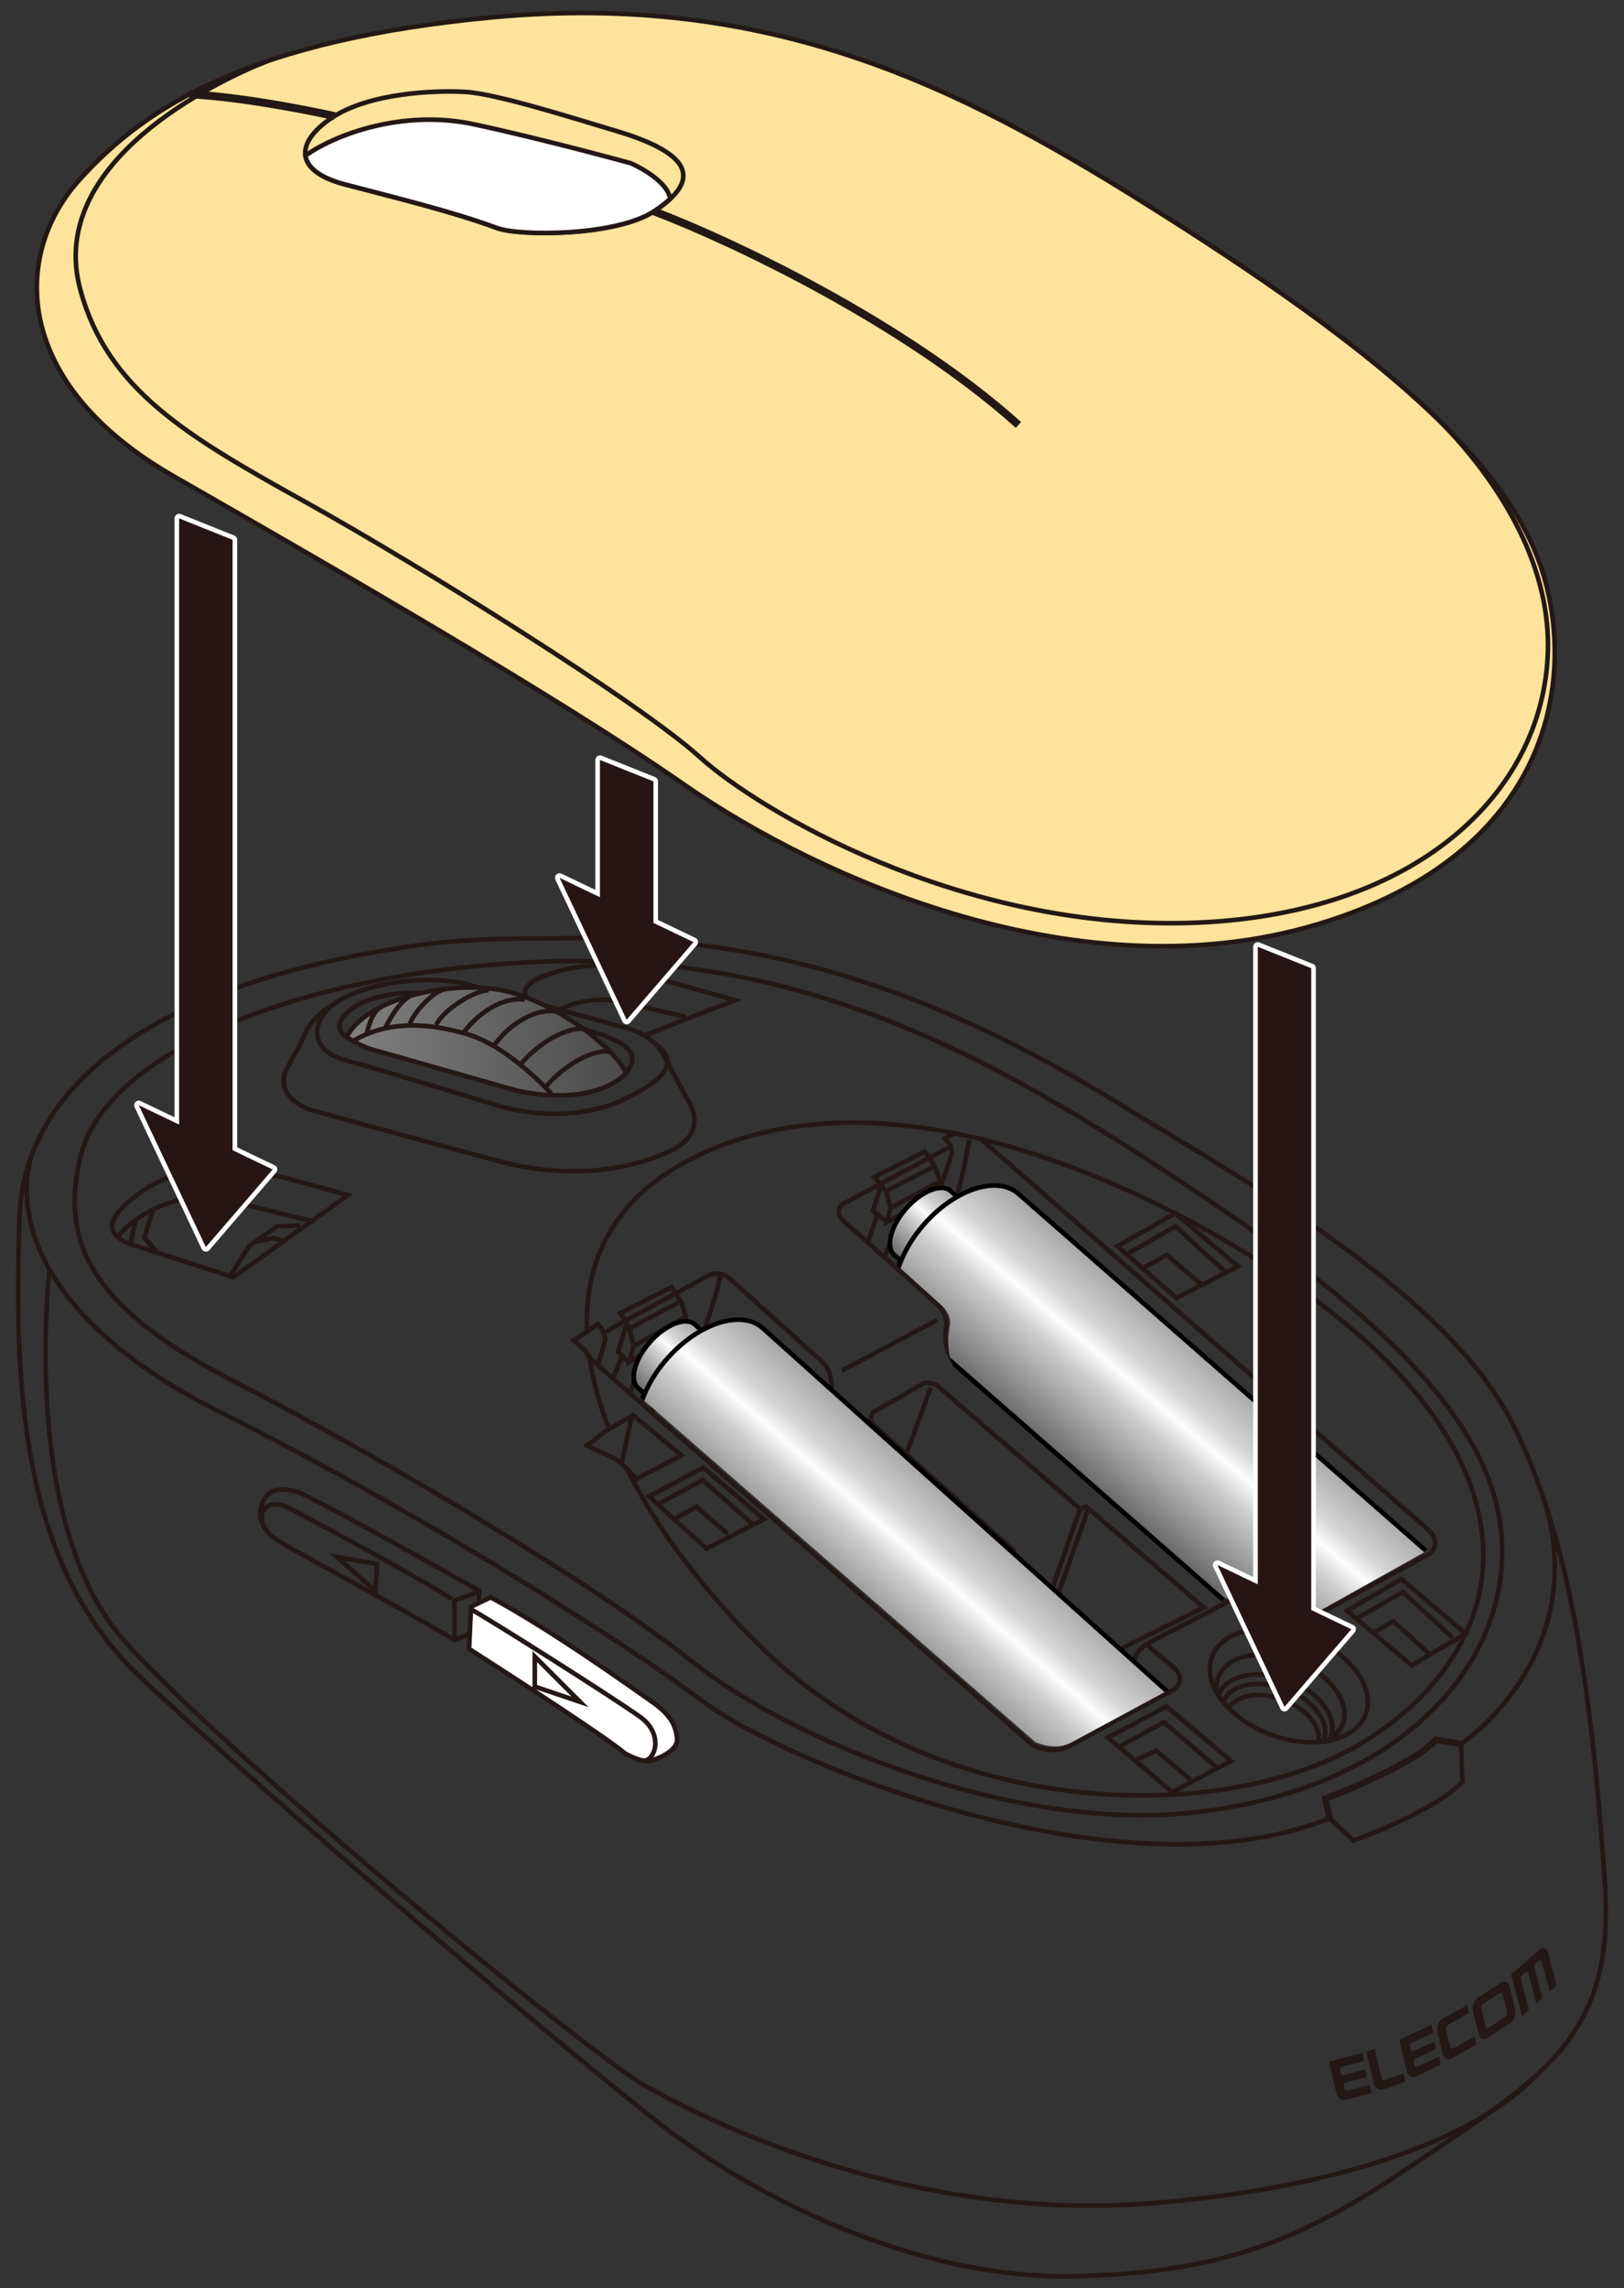 <?xml version="1.0" encoding="utf-8"?>
<!-- Generator: Adobe Illustrator 26.5.2, SVG Export Plug-In . SVG Version: 6.00 Build 0)  -->
<svg version="1.1" id="レイヤー_1" xmlns="http://www.w3.org/2000/svg" xmlns:xlink="http://www.w3.org/1999/xlink" x="0px"
	 y="0px" viewBox="0 0 250 352" enable-background="new 0 0 250 352" xml:space="preserve">
<rect x="0" y="0" width="250" height="352" fill="#333333" stroke="none"/>
<g>
	<g>
		<g>
			<g>
				<path fill="#231815" d="M231.879,304.958c-0.262-0.137-0.559-0.111-0.836,0.07l-3.58,2.341
					c-0.279,0.182-0.505,0.498-0.637,0.892c-0.132,0.392-0.154,0.813-0.063,1.186l0.825,3.379c0.091,0.373,0.285,0.653,0.545,0.787
					c0.261,0.137,0.558,0.109,0.837-0.073l3.58-2.341c0.277-0.181,0.504-0.496,0.636-0.89c0.132-0.39,0.154-0.812,0.063-1.185
					l-0.825-3.379C232.333,305.374,232.139,305.094,231.879,304.958 M231.969,309.536c0.033,0.134,0.025,0.284-0.023,0.427
					c-0.048,0.141-0.129,0.255-0.229,0.32l-2.532,1.656c-0.098,0.064-0.206,0.074-0.3,0.026c-0.094-0.051-0.164-0.15-0.196-0.284
					l-0.645-2.645c-0.033-0.135-0.024-0.287,0.023-0.427c0.048-0.142,0.13-0.257,0.228-0.321l2.532-1.656
					c0.099-0.065,0.206-0.074,0.301-0.025c0.094,0.048,0.163,0.149,0.196,0.283L231.969,309.536z"/>
				<path fill="#231815" d="M221.283,312.582c-0.088-0.367-0.057-0.775,0.086-1.15c0.142-0.375,0.378-0.669,0.669-0.832l3.817-2.139
					l0.296,1.242l-3.272,1.834c-0.105,0.059-0.19,0.165-0.241,0.3c-0.052,0.133-0.063,0.279-0.031,0.413l0.62,2.603
					c0.031,0.132,0.101,0.233,0.197,0.286c0.096,0.052,0.206,0.048,0.311-0.01l3.272-1.834l0.296,1.24l-3.817,2.139
					c-0.29,0.163-0.594,0.172-0.861,0.026c-0.266-0.143-0.461-0.426-0.549-0.793L221.283,312.582z"/>
				<path fill="#231815" d="M216.354,320.24l-3.433,1.224c-0.297,0.106-0.61,0.061-0.882-0.13c-0.273-0.188-0.471-0.498-0.559-0.871
					l-1.129-4.784l1.272-0.453l1.042,4.416c0.032,0.135,0.103,0.245,0.202,0.314c0.097,0.068,0.21,0.085,0.317,0.046l2.873-1.024
					L216.354,320.24z"/>
				<path fill="#231815" d="M204.572,317.178l5.125-1.364l0.298,1.264l-3.424,0.911c-0.108,0.029-0.198,0.109-0.252,0.225
					c-0.055,0.114-0.066,0.252-0.034,0.388l0.055,0.232c0.032,0.135,0.103,0.251,0.202,0.325c0.1,0.075,0.214,0.1,0.323,0.072
					l3.261-0.868l0.279,1.183l-3.261,0.868c-0.108,0.029-0.198,0.107-0.253,0.224c-0.055,0.115-0.066,0.253-0.034,0.388l0.055,0.232
					c0.032,0.135,0.102,0.249,0.202,0.325c0.1,0.074,0.214,0.1,0.322,0.071l3.424-0.911l0.298,1.264l-3.993,1.062
					c-0.301,0.08-0.62,0.012-0.897-0.197c-0.276-0.206-0.477-0.526-0.565-0.901L204.572,317.178z"/>
				<path fill="#231815" d="M215.415,313.809l4.932-2.307l0.297,1.258l-3.295,1.541c-0.105,0.049-0.191,0.148-0.242,0.278
					c-0.052,0.128-0.063,0.273-0.031,0.408l0.054,0.23c0.032,0.134,0.102,0.241,0.198,0.301c0.096,0.061,0.206,0.067,0.312,0.018
					l3.137-1.467l0.278,1.177l-3.137,1.467c-0.105,0.049-0.191,0.146-0.242,0.276c-0.052,0.129-0.063,0.274-0.031,0.409l0.054,0.23
					c0.032,0.134,0.101,0.24,0.198,0.301c0.096,0.06,0.206,0.067,0.311,0.017l3.295-1.541l0.297,1.257l-3.842,1.797
					c-0.292,0.137-0.598,0.121-0.866-0.048c-0.269-0.165-0.464-0.462-0.552-0.835L215.415,313.809z"/>
				<path fill="#231815" d="M238.356,300.546c-0.1-0.387-0.293-0.665-0.543-0.782c-0.25-0.118-0.528-0.062-0.782,0.158l-4.404,3.824
					l1.65,6.403l1.087-0.944l-1.178-4.574c-0.036-0.14-0.035-0.302,0.005-0.455c0.038-0.155,0.111-0.285,0.203-0.365l0.43-0.374
					c0.091-0.079,0.191-0.099,0.281-0.056c0.09,0.041,0.159,0.141,0.195,0.281l1.178,4.574l0.95-0.825l-1.178-4.574
					c-0.036-0.14-0.033-0.303,0.007-0.457c0.038-0.155,0.111-0.285,0.201-0.363l0.432-0.375c0.091-0.079,0.191-0.099,0.281-0.055
					c0.09,0.041,0.159,0.141,0.196,0.281l1.178,4.574l1.087-0.944L238.356,300.546z"/>
			</g>
			<path fill="none" stroke="#231815" stroke-width="0.709" stroke-miterlimit="10" d="M173.684,170.66
				c-29.589-18.347-55.247-26.691-85.741-26.332c-7.557,0.089-15.388-0.034-23.279,1.056c-40.388,5.581-61.027,21.258-61.673,41.994
				c-0.766,24.587-0.218,52.763,18.429,70.462s68.528,60.11,81.487,69.908s37.585,22.995,62.579,22.44
				c28.445-0.632,39.823-8.85,58.47-21.492c15.751-10.678,24.652-17.699,23.072-39.507c-1.58-21.808-4.109-51.517-14.855-71.429
				S188.673,179.955,173.684,170.66z"/>
			<path fill="none" stroke="#231815" stroke-width="0.709" stroke-miterlimit="10" d="M4.895,177.614
				c-2.693,8.687,0.249,25.262,29.092,39.683s61.561,34.87,74.046,44.341c12.484,9.471,64.79,30.996,96.647,18.081l3.659,3.444
				c0,0,12.269-4.305,16.789-9.04l-0.215-5.812c0,0,19.576-12.986,13.124-36.52"/>
			<path fill="none" stroke="#231815" stroke-miterlimit="10" d="M204.68,279.72l-0.646-3.013c0,0,13.346-4.951,17.005-9.04
				l3.875,0.646"/>
			<path fill="none" stroke="#231815" stroke-width="0.709" stroke-miterlimit="10" d="M172.823,175.97
				c-25.184-15.929-52.456-29.384-88.885-28.033c-38.149,1.415-67.538,14.194-71.476,29.755
				c-3.449,13.628,1.937,23.678,23.247,34.655c22.764,11.727,55.75,31.211,70.817,43.265s49.292,26.261,77.06,23.247
				c27.767-3.013,44.137-17.998,47.14-34.44C234.661,222.868,216.783,203.773,172.823,175.97z"/>
			<path fill="none" stroke="#231815" stroke-width="0.709" stroke-miterlimit="10" d="M146.347,176.365l-16.718,8.933
				c0,0-1.238,1.22,0.197,2.511l14.44,12.843c0,0,1.579,1.292,1.435,3.587c0,0-0.995,3.743,2.162,6.469l40.708,35.638"/>
			<path fill="none" stroke="#231815" stroke-width="0.709" stroke-miterlimit="10" d="M93.145,204.921l15.964-8.718
				c2.009-0.861,3.3,0.574,3.3,0.574l14.207,12.771c1.42,1.276,1.435,3.587,1.435,3.587c-0.861,5.023,3.157,8.18,3.157,8.18
				l38.745,34.009c1.722,1.578,4.305,1.578,4.736-0.143c0.43-1.722,2.439-2.583,2.439-2.583l14.924-7.749
				c0,0,2.153-0.43,3.588,1.005l1.722,1.578c0,0,2.852,2.547,6.296,0.538l16.52-9.005c0,0,1.883-1.65-0.287-3.587l-68.894-60.144"/>
			<path fill="none" stroke="#231815" stroke-width="0.709" stroke-miterlimit="10" d="M176.698,253.191l3.731,3.139
				c2.565,2.081,0.287,3.587,0.287,3.587l-16.215,8.753c-2.583,1.292-5.453-0.143-5.453-0.143L90.76,208.942"/>
			
				<line fill="none" stroke="#231815" stroke-width="0.709" stroke-miterlimit="10" x1="144.267" y1="203.091" x2="129.63" y2="210.84"/>
			<path fill="none" stroke="#231815" stroke-width="0.709" stroke-miterlimit="10" d="M90.692,208.474
				c0.52,3.741,1.584,7.605,3.114,11.513"/>
			<path fill="none" stroke="#231815" stroke-width="0.709" stroke-miterlimit="10" d="M96.39,225.775
				c4.968,9.927,12.649,19.876,21.76,28.546c28.127,26.766,72.652,26.348,92.988,12.915c23.462-15.498,27.63-44.846-17.65-73.4
				c-20.395-12.861-57.741-29.807-86.315-15.928c-12.573,6.107-17.39,15.998-16.795,27.297"/>
			<polygon fill="none" stroke="#231815" stroke-width="0.709" stroke-miterlimit="10" points="190.578,194.809 180.906,186.661 
				172.016,191.737 181.11,199.701 			"/>
			<polygon fill="none" stroke="#231815" stroke-width="0.709" stroke-miterlimit="10" points="117.618,233.737 108.274,225.815 
				99.903,230.197 108.75,238.249 			"/>
			<polygon fill="none" stroke="#231815" stroke-width="0.709" stroke-miterlimit="10" points="189.483,270.923 179.581,262.528 
				170.553,267.317 180.455,275.712 			"/>
			<polygon fill="none" stroke="#231815" stroke-width="0.709" stroke-miterlimit="10" points="225.628,251.335 215.726,242.94 
				207.384,247.809 217.285,256.204 			"/>
			<path fill="none" stroke="#231815" stroke-width="0.709" stroke-miterlimit="10" d="M110.955,195.988
				c-0.984,4.736-3.245,10.763-4.428,13.023c-1.184,2.26-3.619,6.567-6.491,8.127"/>
			
				<line fill="none" stroke="#231815" stroke-width="0.709" stroke-miterlimit="10" x1="102.006" y1="206.822" x2="98.584" y2="215.874"/>
			<path fill="none" stroke="#231815" stroke-width="0.709" stroke-miterlimit="10" d="M149.217,175.36
				c0,0-1.202,6.583-1.955,8.736s-4.057,9.512-7.641,12.424"/>
			
				<line fill="none" stroke="#231815" stroke-width="0.709" stroke-miterlimit="10" x1="141.181" y1="185.871" x2="138.063" y2="195.231"/>
			
				<line fill="none" stroke="#231815" stroke-width="0.709" stroke-miterlimit="10" x1="135.091" y1="186.831" x2="133.535" y2="191.274"/>
			
				<line fill="none" stroke="#231815" stroke-width="0.709" stroke-miterlimit="10" x1="95.764" y1="208.58" x2="94.387" y2="212.106"/>
			
				<ellipse transform="matrix(0.35 -0.937 0.937 0.35 -113.921 354.383)" fill="none" stroke="#231815" stroke-width="0.709" stroke-miterlimit="10" cx="198.309" cy="259.251" rx="8.052" ry="12.62"/>
			<path fill="none" stroke="#231815" stroke-width="0.709" stroke-miterlimit="10" d="M187.411,260.704
				c-0.212-0.912-0.18-1.816,0.135-2.659c1.26-3.375,6.569-4.51,11.858-2.536c5.289,1.974,8.556,6.31,7.296,9.685
				c-0.472,1.265-1.514,2.216-2.911,2.806"/>
			<path fill="none" stroke="#231815" stroke-width="0.709" stroke-miterlimit="10" d="M187.618,260.762
				c1.134-3.037,5.912-4.059,10.672-2.282c4.76,1.777,7.7,5.679,6.567,8.717"/>
			<path fill="none" stroke="#231815" stroke-width="0.709" stroke-miterlimit="10" d="M188.28,261.9
				c1.02-2.733,5.321-3.653,9.605-2.054s6.93,5.111,5.91,7.845"/>
			<path fill="none" stroke="#231815" stroke-width="0.709" stroke-miterlimit="10" d="M189.195,262.664
				c1.315-1.94,4.816-2.493,8.305-1.191c3.556,1.327,5.859,4.12,5.474,6.476"/>
			<polygon fill="none" stroke="#231815" stroke-width="0.709" stroke-miterlimit="10" points="142.365,177.154 134.562,181.082 
				136.392,183.235 137.092,185.818 136.5,188.024 144.033,183.988 144.679,181.513 143.872,179.414 			"/>
			<polyline fill="none" stroke="#231815" stroke-width="0.709" stroke-miterlimit="10" points="136.5,188.024 134.404,186.249 
				135.606,182.31 			"/>
			
				<line fill="none" stroke="#231815" stroke-width="0.709" stroke-miterlimit="10" x1="138.534" y1="186.934" x2="136.178" y2="193.458"/>
			
				<line fill="none" stroke="#231815" stroke-width="0.709" stroke-miterlimit="10" x1="137.092" y1="185.818" x2="144.356" y2="181.943"/>
			
				<line fill="none" stroke="#231815" stroke-width="0.709" stroke-miterlimit="10" x1="136.392" y1="183.235" x2="143.872" y2="179.414"/>
			<path fill="none" stroke="#231815" stroke-width="0.709" stroke-miterlimit="10" d="M53.575,183.862l-17.65,12.628
				l-15.426-4.951c-3.946-1.292-4.879-3.588,0.574-7.677c5.453-4.09,12.269-4.951,16.718-4.09
				C42.238,180.634,53.575,183.862,53.575,183.862z"/>
			<path fill="none" stroke="#231815" stroke-width="0.709" stroke-miterlimit="10" d="M18.129,190.347
				c1.508-2.466,8.683-7.417,15.93-5.91l13.933,3.42"/>
			<polyline fill="none" stroke="#231815" stroke-width="0.709" stroke-miterlimit="10" points="23.579,186.077 22.22,190.392 
				24.238,192.74 			"/>
			<polyline fill="none" stroke="#231815" stroke-width="0.709" stroke-miterlimit="10" points="46.184,188.526 42.669,188.67 
				38.435,191.611 35.385,196.317 			"/>
			<polyline fill="none" stroke="#231815" stroke-width="0.709" stroke-miterlimit="10" points="39.14,191.122 42.095,190.463 
				43.671,190.948 			"/>
			
				<line fill="none" stroke="#231815" stroke-width="0.709" stroke-miterlimit="10" x1="20.876" y1="187.692" x2="20.087" y2="191.396"/>
			<path fill="none" stroke="#231815" stroke-width="0.709" stroke-miterlimit="10" d="M96.481,158.176l-25.112-6.888
				c-5.166-1.148-13.489-0.43-18.799,2.439s-5.883,6.027-5.883,6.027l-2.727,5.022c0,0-2.009,4.305,4.592,6.171
				c8.043,2.273,28.987,7.893,28.987,7.893c10.332,2.583,19.372,1.148,25.543-1.722c6.171-2.87,3.014-7.462,3.014-7.462
				l-3.875-7.175C102.221,162.481,101.118,159.448,96.481,158.176z"/>
			<path fill="none" stroke="#231815" stroke-width="0.709" stroke-miterlimit="10" d="M52.57,153.727
				c-4.161,2.009-5.883,7.605,0.431,9.327s24.108,7.175,24.108,7.175c8.466,2.296,15.354,0.717,19.372-1.292
				s9.012-4.994,4.434-8.309"/>
			<path fill="none" stroke="#231815" stroke-width="0.709" stroke-miterlimit="10" d="M99.196,159.305l13.931-5.434l-15.929-4.449
				c-4.294-1.519-9.04-0.861-13.058,0.574c-4.018,1.435-3.716,3.05-2.504,4.108"/>
			<path fill="none" stroke="#231815" stroke-width="0.709" stroke-miterlimit="10" d="M86.14,155.339c0,0,3.74-2.186,8.906-1.325
				l10.515,2.413"/>
			<linearGradient id="SVGID_1_" gradientUnits="userSpaceOnUse" x1="53.359" y1="160.228" x2="96.409" y2="160.228">
				<stop  offset="0" style="stop-color:#808080"/>
				<stop  offset="1" style="stop-color:#4A4A4A"/>
			</linearGradient>
			<path fill="url(#SVGID_1_)" stroke="#231815" stroke-width="0.709" stroke-miterlimit="10" d="M79.548,167.79l-21.955-6.242
				c-2.224-0.574-4.233-2.009-4.233-2.009c3.444-6.529,17.794-9.04,25.471-6.816c7.677,2.224,15.57,8.395,17.579,12.341
				C96.409,165.064,92.104,170.445,79.548,167.79z"/>
			<path fill="none" stroke="#231815" stroke-width="0.709" stroke-miterlimit="10" d="M96.272,165.216
				c1.285-1.802,3.193-4.299-6.371-6.853"/>
			<path fill="none" stroke="#231815" stroke-width="0.709" stroke-miterlimit="10" d="M64.85,152.771
				c-2.522-0.191-7.329,0.239-10.199,2.105c-2.87,1.866-2.951,3.673-1.292,4.664"/>
			<path fill="none" stroke="#231815" stroke-width="0.709" stroke-miterlimit="10" d="M54.348,160.162
				c5.397-3.206,11.64-2.847,17.81-0.982c6.171,1.865,12.7,9.04,12.7,9.04"/>
			<path fill="none" stroke="#231815" stroke-width="0.709" stroke-miterlimit="10" d="M83.942,167.271
				c3.355-3.929,7.852-5.913,9.98-5.459"/>
			<path fill="none" stroke="#231815" stroke-width="0.709" stroke-miterlimit="10" d="M80.101,163.77
				c3.355-3.929,7.852-5.913,9.98-5.459"/>
			<path fill="none" stroke="#231815" stroke-width="0.709" stroke-miterlimit="10" d="M76.005,160.928
				c1.893-2.824,5.997-5.892,9.601-5.319"/>
			<path fill="none" stroke="#231815" stroke-width="0.709" stroke-miterlimit="10" d="M71.193,159.121
				c1.893-2.824,5.997-5.892,9.601-5.319"/>
			<path fill="none" stroke="#231815" stroke-width="0.709" stroke-miterlimit="10" d="M67.135,157.674
				c1.22-2.44,6.006-5.339,8.111-5.322"/>
			<path fill="none" stroke="#231815" stroke-width="0.709" stroke-miterlimit="10" d="M63.117,157.53
				c0.431-1.578,3.623-5.243,5.651-5.401"/>
			<path fill="none" stroke="#231815" stroke-width="0.709" stroke-miterlimit="10" d="M59.268,158.216
				c0,0,2.042-4.301,4.093-5.076"/>
			<path fill="none" stroke="#231815" stroke-width="0.709" stroke-miterlimit="10" d="M56.445,159.11c0,0,0.649-3.53,2.348-4.276"
				/>
			<polygon fill="none" stroke="#231815" stroke-width="0.709" stroke-miterlimit="10" points="98.035,227.52 104.876,223.899 
				97.486,217.728 93.403,220.05 90.382,222.392 95.046,224.616 			"/>
			<path fill="none" stroke="#231815" stroke-width="0.709" stroke-miterlimit="10" d="M7.599,195.278
				c-0.662,7.383-3.223,40.68,11.679,57.321c16.116,17.996,71.543,63.533,80.073,68.306c20.755,11.613,49.163,20.259,77.344,18.097
				c28.106-2.157,49.909-9.367,59.878-19.779"/>
			<path fill="none" stroke="#231815" stroke-width="0.709" stroke-miterlimit="10" d="M73.585,250.93l0.196-6.187
				c0,0-21.605-12.275-27.693-15.123c0,0-3.143-1.08-4.616,0.098s-2.75,4.91,1.571,7.463c4.321,2.553,21.966,12.03,26.908,15.123
				L73.585,250.93z"/>
			<path fill="none" stroke="#231815" stroke-width="0.709" stroke-miterlimit="10" d="M73.782,244.743
				c-0.007,0.206-3.83,1.473-3.83,1.473v6.089"/>
			<path fill="none" stroke="#231815" stroke-width="0.709" stroke-miterlimit="10" d="M69.559,246.02
				c-3.83-2.651-23.667-13.356-25.533-14.239c-1.866-0.884-4.642-0.221-3.401,3.081"/>
			<polygon fill="none" stroke="#231815" stroke-width="0.709" stroke-miterlimit="10" points="58.069,240.619 57.775,244.743 
				51.882,239.539 			"/>
			<path fill="none" stroke="#231815" stroke-width="0.709" stroke-miterlimit="10" d="M134.509,219.235l21.453,19.229
				l-1.005,0.431l17.148,14.996l13.202-6.601l-18.135-15.516l-0.789,0.43l-22.135-19.05c0,0-1.171-0.642-2.032-0.355l-7.708,4.426
				C134.509,217.226,133.452,218.288,134.509,219.235z"/>
			
				<line fill="none" stroke="#231815" stroke-width="0.709" stroke-miterlimit="10" x1="166.263" y1="232.101" x2="161.86" y2="244.737"/>
			
				<line fill="none" stroke="#231815" stroke-width="0.709" stroke-miterlimit="10" x1="143.282" y1="213.478" x2="139.509" y2="223.717"/>
			
				<line fill="none" stroke="#231815" stroke-width="0.709" stroke-miterlimit="10" x1="167.54" y1="232.087" x2="162.75" y2="245.709"/>
			<polyline fill="none" stroke="#231815" stroke-width="0.709" stroke-miterlimit="10" points="172.243,268.763 179.185,264.955 
				187.418,272.018 			"/>
			<polyline fill="none" stroke="#231815" stroke-width="0.709" stroke-miterlimit="10" points="174.724,270.853 177.989,269.317 
				183.299,273.837 			"/>
			<polyline fill="none" stroke="#231815" stroke-width="0.709" stroke-miterlimit="10" points="208.985,248.94 215.945,244.922 
				223.622,251.953 			"/>
			<polyline fill="none" stroke="#231815" stroke-width="0.709" stroke-miterlimit="10" points="211.341,251.165 214.51,249.442 
				220.143,254.536 			"/>
			<polyline fill="none" stroke="#231815" stroke-width="0.709" stroke-miterlimit="10" points="101.273,231.444 108.141,227.684 
				115.728,234.356 			"/>
			<polyline fill="none" stroke="#231815" stroke-width="0.709" stroke-miterlimit="10" points="103.943,233.603 107.226,231.827 
				112.069,236.025 			"/>
			<polyline fill="none" stroke="#231815" stroke-width="0.709" stroke-miterlimit="10" points="173.429,192.974 180.949,188.67 
				188.724,195.767 			"/>
			<polyline fill="none" stroke="#231815" stroke-width="0.709" stroke-miterlimit="10" points="175.866,195.109 179.604,193.082 
				184.823,197.495 			"/>
			<polyline fill="none" stroke="#231815" stroke-width="0.709" stroke-miterlimit="10" points="147.035,174.362 145.451,175.145 
				146.347,176.185 146.563,177.369 142.832,188.67 145.702,187.055 			"/>
			<polyline fill="none" stroke="#231815" stroke-width="0.709" stroke-miterlimit="10" points="90.76,208.942 90.06,207.719 
				88.302,206.213 92.033,203.737 92.643,204.419 93.217,205.997 92.14,209.8 			"/>
			<polygon fill="none" stroke="#231815" stroke-width="0.709" stroke-miterlimit="10" points="95.477,202.015 96.912,204.347 
				97.522,207.109 96.912,209.477 105.055,204.813 105.558,202.589 104.948,200.473 103.405,197.997 			"/>
			<polyline fill="none" stroke="#231815" stroke-width="0.709" stroke-miterlimit="10" points="96.495,203.67 95.154,207.935 
				96.732,209.513 			"/>
			
				<line fill="none" stroke="#231815" stroke-width="0.709" stroke-miterlimit="10" x1="99.198" y1="208.168" x2="97.091" y2="214.033"/>
			
				<line fill="none" stroke="#231815" stroke-width="0.709" stroke-miterlimit="10" x1="97.522" y1="207.109" x2="105.558" y2="202.589"/>
			
				<line fill="none" stroke="#231815" stroke-width="0.709" stroke-miterlimit="10" x1="96.912" y1="204.347" x2="104.785" y2="200.211"/>
			
				<line fill="none" stroke="#231815" stroke-width="0.709" stroke-miterlimit="10" x1="97.266" y1="217.854" x2="95.676" y2="225.228"/>
			<path fill="#FFFFFF" stroke="#231815" stroke-width="0.709" stroke-miterlimit="10" d="M75.539,245.744l-3.034,1.454
				l-0.295,6.481c0,0,20.033,12.766,24.06,16.105c0,0,2.553,1.473,3.928,1.08s4.223-1.571,4.026-3.437
				c-0.196-1.866-0.884-3.535-3.83-5.598C97.449,259.768,84.868,250.753,75.539,245.744z"/>
			<path fill="none" stroke="#231815" stroke-width="0.709" stroke-miterlimit="10" d="M72.487,247.586
				c2.767,1.478,22.185,13.75,26.113,16.598s1.98,7.333,0.097,6.61"/>
			<polygon fill="none" stroke="#231815" stroke-width="0.709" stroke-miterlimit="10" points="82.325,254.858 82.325,259.474 
				89.298,261.831 			"/>
		</g>
		<g>
			<defs>
				<path id="SVGID_00000020359004387202791620000013963993886814666142_" d="M186.431,247.118l-38.378-35.191
					c-3.157-2.727-1.768-8.302-1.768-8.302c0-1.768-1.384-2.844-1.384-2.844l-15.068-13.607c-1.435-1.292-1.019-2.103-1.019-2.103
					l16.718-8.933l4.649-1.129l68.894,60.144c2.17,1.937,0.287,3.587,0.287,3.587l-15.627,8.756
					c-3.444,2.009-6.355-0.717-6.355-0.717l-1.845-1.691c-1.435-1.435-4.299-0.463-4.299-0.463L186.431,247.118z"/>
			</defs>
			<clipPath id="SVGID_00000076605639885265665080000018296214693294452407_">
				<use xlink:href="#SVGID_00000020359004387202791620000013963993886814666142_"  overflow="visible"/>
			</clipPath>
			<g clip-path="url(#SVGID_00000076605639885265665080000018296214693294452407_)">
				<g>
					
						<linearGradient id="SVGID_00000070817247562697422850000010484586957663715508_" gradientUnits="userSpaceOnUse" x1="-108.8" y1="69.81" x2="-108.8" y2="83.29" gradientTransform="matrix(0.75 0.661 -0.661 0.75 275.735 203.619)">
						<stop  offset="0" style="stop-color:#A1A1A1"/>
						<stop  offset="0.3" style="stop-color:#D6D6D6"/>
						<stop  offset="0.417" style="stop-color:#FCFCFC"/>
						<stop  offset="0.552" style="stop-color:#CFCFCF"/>
						<stop  offset="1" style="stop-color:#6B6B6B"/>
					</linearGradient>
					<path fill="url(#SVGID_00000070817247562697422850000010484586957663715508_)" stroke="#000000" stroke-width="0.709" d="
						M151.459,187.701l-5.132-4.479c-1.392-1.221-4.462,0.001-6.848,2.723c-2.387,2.723-3.192,5.917-1.796,7.136l5.129,4.485"/>
					<path fill="#DBDCDC" stroke="#000000" stroke-width="0.709" d="M148.682,193.995c-2.387,2.725-5.453,3.946-6.849,2.727
						c-1.393-1.224-0.586-4.422,1.799-7.142c2.387-2.723,5.453-3.941,6.849-2.727C151.874,188.074,151.069,191.272,148.682,193.995z
						"/>
				</g>
				<g>
					
						<linearGradient id="SVGID_00000130633134367105113550000001023828869268018306_" gradientUnits="userSpaceOnUse" x1="193.708" y1="68.305" x2="183.15" y2="93.329" gradientTransform="matrix(0.954 0.301 -0.301 0.954 24.096 86.312)">
						<stop  offset="0" style="stop-color:#A1A1A1"/>
						<stop  offset="0.3" style="stop-color:#D6D6D6"/>
						<stop  offset="0.417" style="stop-color:#FCFCFC"/>
						<stop  offset="0.552" style="stop-color:#CFCFCF"/>
						<stop  offset="1" style="stop-color:#6B6B6B"/>
					</linearGradient>
					<path fill="url(#SVGID_00000130633134367105113550000001023828869268018306_)" stroke="#000000" stroke-width="0.709" d="
						M224.358,242.817l-67.583-59.162c-3.253-2.849-9.76-0.738-14.536,4.706c-4.774,5.451-6.006,12.168-2.753,15.014l67.58,59.164"
						/>
					<path fill="#9E9E9F" stroke="#000000" stroke-width="0.709" d="M220.763,257.094c-4.776,5.451-10.907,7.885-13.696,5.445
						c-2.786-2.435-1.179-8.826,3.6-14.276c4.773-5.444,10.898-7.881,13.691-5.446C227.144,245.259,225.536,251.647,220.763,257.094
						z"/>
					<path fill="none" stroke="#000000" stroke-width="0.709" d="M219.247,255.772c-3.344,3.814-7.636,5.517-9.588,3.813
						c-1.952-1.704-0.823-6.178,2.524-9.993c3.34-3.813,7.629-5.518,9.581-3.811C223.716,247.484,222.591,251.961,219.247,255.772z"
						/>
				</g>
			</g>
		</g>
		<g>
			<defs>
				<path id="SVGID_00000058591006349272837230000015237925254432900532_" d="M91.073,208.406l68.287,59.586
					c0,0,2.87,1.435,5.453,0.143l16.215-8.754c0,0,2.278-1.507-0.287-3.587l-3.731-3.139l-66.344-57.539L91.073,208.406z"/>
			</defs>
			<clipPath id="SVGID_00000092447395589525409620000015891554160340984988_">
				<use xlink:href="#SVGID_00000058591006349272837230000015237925254432900532_"  overflow="visible"/>
			</clipPath>
			<g clip-path="url(#SVGID_00000092447395589525409620000015891554160340984988_)">
				<g>
					
						<linearGradient id="SVGID_00000117635741753605578330000011267477870261474749_" gradientUnits="userSpaceOnUse" x1="-124.02" y1="118.388" x2="-124.02" y2="131.868" gradientTransform="matrix(0.742 0.671 -0.671 0.742 280.001 199.965)">
						<stop  offset="0" style="stop-color:#A1A1A1"/>
						<stop  offset="0.3" style="stop-color:#D6D6D6"/>
						<stop  offset="0.417" style="stop-color:#FCFCFC"/>
						<stop  offset="0.552" style="stop-color:#CFCFCF"/>
						<stop  offset="1" style="stop-color:#6B6B6B"/>
					</linearGradient>
					<path fill="url(#SVGID_00000117635741753605578330000011267477870261474749_)" stroke="#000000" stroke-width="0.709" d="
						M112.064,208.322l-5.076-4.543c-1.377-1.238-4.461-0.055-6.881,2.638c-2.42,2.693-3.265,5.877-1.885,7.113l5.073,4.548"/>
					<path fill="#DBDCDC" stroke="#000000" stroke-width="0.709" d="M109.21,214.58c-2.421,2.695-5.502,3.878-6.882,2.641
						c-1.377-1.242-0.531-4.429,1.888-7.118c2.421-2.693,5.501-3.872,6.882-2.641C112.475,208.7,111.63,211.887,109.21,214.58z"/>
				</g>
				<g>
					
						<linearGradient id="SVGID_00000172402396003722632310000016652548823776259468_" gradientUnits="userSpaceOnUse" x1="160.124" y1="106.562" x2="149.565" y2="131.585" gradientTransform="matrix(0.95 0.313 -0.313 0.95 29.847 79.522)">
						<stop  offset="0" style="stop-color:#A1A1A1"/>
						<stop  offset="0.3" style="stop-color:#D6D6D6"/>
						<stop  offset="0.417" style="stop-color:#FCFCFC"/>
						<stop  offset="0.552" style="stop-color:#CFCFCF"/>
						<stop  offset="1" style="stop-color:#6B6B6B"/>
					</linearGradient>
					<path fill="url(#SVGID_00000172402396003722632310000016652548823776259468_)" stroke="#000000" stroke-width="0.709" d="
						M184.269,264.344l-66.838-60.002c-3.217-2.89-9.75-0.86-14.593,4.524c-4.842,5.391-6.157,12.092-2.94,14.979l66.835,60.004"/>
					<path fill="#9E9E9F" stroke="#000000" stroke-width="0.709" d="M180.496,278.575c-4.844,5.391-11.005,7.748-13.763,5.274
						c-2.756-2.47-1.069-8.841,3.778-14.23c4.841-5.384,10.996-7.744,13.758-5.275C187.024,266.821,185.337,273.188,180.496,278.575
						z"/>
					<path fill="none" stroke="#000000" stroke-width="0.709" d="M178.997,277.235c-3.391,3.771-7.704,5.422-9.635,3.693
						c-1.93-1.729-0.746-6.188,2.648-9.961c3.387-3.771,7.697-5.423,9.628-3.691C183.569,269.003,182.388,273.465,178.997,277.235z"
						/>
				</g>
			</g>
		</g>
	</g>
	<g>
		<path fill="#271515" d="M197.691,262.944c-0.118-0.016-0.221-0.091-0.272-0.2l-10.325-21.825c-0.064-0.135-0.036-0.297,0.07-0.402
			c0.068-0.068,0.158-0.104,0.25-0.104c0.052,0,0.104,0.012,0.153,0.035l5.702,2.734v-97.521c0-0.118,0.059-0.228,0.156-0.293
			c0.059-0.04,0.129-0.061,0.198-0.061c0.045,0,0.089,0.008,0.132,0.025l8.23,3.291c0.134,0.054,0.223,0.184,0.223,0.329v98.516
			l5.972,2.863c0.1,0.047,0.171,0.139,0.193,0.247s-0.006,0.221-0.078,0.304l-10.288,11.941c-0.068,0.079-0.166,0.123-0.269,0.123
			C197.724,262.947,197.708,262.946,197.691,262.944z"/>
		<path fill="#FFFFFF" d="M193.624,145.662l8.23,3.291v98.739l6.173,2.96l-10.288,11.941l-10.325-21.825l6.21,2.978V145.662
			 M193.624,144.953c-0.14,0-0.278,0.041-0.397,0.122c-0.195,0.132-0.311,0.352-0.311,0.587v96.958l-5.195-2.491
			c-0.098-0.047-0.202-0.07-0.306-0.07c-0.183,0-0.364,0.071-0.5,0.206c-0.213,0.212-0.269,0.534-0.141,0.805l10.325,21.825
			c0.103,0.217,0.308,0.367,0.545,0.399c0.032,0.004,0.064,0.006,0.095,0.006c0.205,0,0.401-0.089,0.537-0.246l10.288-11.941
			c0.144-0.167,0.202-0.392,0.157-0.608c-0.045-0.216-0.188-0.398-0.387-0.494l-5.77-2.767v-98.293c0-0.29-0.176-0.55-0.446-0.658
			l-8.23-3.291C193.802,144.97,193.713,144.953,193.624,144.953L193.624,144.953z"/>
	</g>
	<g>
		<path fill="#271515" d="M31.642,192.212c-0.119-0.016-0.222-0.091-0.273-0.2l-10.325-21.825c-0.064-0.135-0.036-0.297,0.07-0.402
			c0.068-0.068,0.158-0.104,0.25-0.104c0.052,0,0.104,0.012,0.153,0.035l5.702,2.734V79.754c0-0.118,0.059-0.228,0.156-0.293
			c0.06-0.04,0.129-0.061,0.199-0.061c0.044,0,0.089,0.008,0.131,0.025l8.23,3.291c0.135,0.054,0.223,0.184,0.223,0.329v93.692
			l5.971,2.864c0.099,0.047,0.171,0.139,0.193,0.247c0.023,0.108-0.006,0.221-0.078,0.304l-10.288,11.941
			c-0.068,0.079-0.166,0.123-0.269,0.123C31.673,192.216,31.657,192.215,31.642,192.212z"/>
		<path fill="#FFFFFF" d="M27.574,79.754l8.23,3.291v93.915l6.173,2.96l-10.288,11.941l-10.325-21.825l6.21,2.978V79.754
			 M27.574,79.045c-0.14,0-0.278,0.041-0.397,0.122c-0.195,0.132-0.311,0.352-0.311,0.587v92.134l-5.195-2.491
			c-0.098-0.047-0.202-0.07-0.306-0.07c-0.183,0-0.364,0.071-0.5,0.206c-0.213,0.212-0.269,0.534-0.141,0.805l10.325,21.825
			c0.103,0.217,0.308,0.367,0.545,0.399c0.032,0.004,0.064,0.006,0.095,0.006c0.205,0,0.401-0.089,0.537-0.246l10.288-11.941
			c0.144-0.167,0.202-0.392,0.157-0.608c-0.045-0.216-0.188-0.398-0.387-0.494l-5.77-2.767V83.045c0-0.29-0.176-0.55-0.446-0.658
			l-8.23-3.291C27.752,79.062,27.663,79.045,27.574,79.045L27.574,79.045z"/>
	</g>
	<g>
		<path fill="#271515" d="M96.422,157.23c-0.119-0.016-0.222-0.091-0.273-0.2l-10.325-21.825c-0.064-0.135-0.036-0.297,0.07-0.402
			c0.068-0.068,0.158-0.104,0.25-0.104c0.052,0,0.104,0.012,0.153,0.035L92,137.469v-20.551c0-0.118,0.059-0.228,0.156-0.293
			c0.06-0.04,0.129-0.061,0.199-0.061c0.044,0,0.089,0.008,0.131,0.025l8.23,3.291c0.135,0.054,0.223,0.184,0.223,0.329v21.546
			l5.972,2.863c0.099,0.047,0.171,0.139,0.193,0.247c0.023,0.108-0.006,0.221-0.078,0.304l-10.288,11.941
			c-0.068,0.079-0.166,0.123-0.269,0.123C96.454,157.234,96.438,157.233,96.422,157.23z"/>
		<path fill="#FFFFFF" d="M92.354,116.918l8.23,3.291v21.769l6.173,2.96l-10.288,11.941l-10.325-21.825l6.21,2.978V116.918
			 M92.354,116.209c-0.14,0-0.278,0.041-0.397,0.122c-0.195,0.132-0.311,0.352-0.311,0.587v19.988l-5.195-2.491
			c-0.098-0.047-0.202-0.07-0.306-0.07c-0.183,0-0.364,0.071-0.5,0.206c-0.213,0.212-0.269,0.534-0.141,0.805l10.325,21.825
			c0.103,0.217,0.308,0.367,0.545,0.399c0.032,0.004,0.064,0.006,0.095,0.006c0.205,0,0.401-0.089,0.537-0.246l10.288-11.941
			c0.144-0.167,0.202-0.392,0.157-0.608s-0.188-0.398-0.387-0.494l-5.77-2.767v-21.323c0-0.29-0.176-0.55-0.446-0.658l-8.23-3.291
			C92.532,116.226,92.443,116.209,92.354,116.209L92.354,116.209z"/>
	</g>
	<g>
		<path fill="#FDE39B" stroke="#231815" stroke-width="0.709" stroke-miterlimit="10" d="M175.837,31.039
			C147.882,13.569,118.724-1.365,75.809,2.663c-36.7,3.444-53.203,13.345-63.754,25.201C1.957,39.209,1.779,58.973,26.732,73.265
			s59.362,34.069,78.477,47.372c21.238,14.78,61.328,32.445,97.623,21.557c36.295-10.889,39.925-38.11,34.481-54.67
			S212.827,54.156,175.837,31.039z"/>
		<path fill="none" stroke="#231815" stroke-width="0.709" stroke-miterlimit="10" d="M94.93,20.17
			c-6.914-2.069-18.511-5.74-23.247-6.027c-4.735-0.287-14.924,0.143-20.664,4.018s-5.597,8.179,2.009,10.188
			s16.395,4.114,23.534,6.744c3.406,1.255,18.21,1.269,24.108-2.583C107.702,27.919,107.075,23.803,94.93,20.17z"/>
		<path fill="#231815" d="M51.357,18.452c-0.126-0.029-12.683-2.848-22.229-3.342l0.063-1.218c9.651,0.499,22.308,3.341,22.435,3.37
			L51.357,18.452z"/>
		<path fill="#231815" d="M156.371,65.826c-17.629-15.821-44.286-28.337-55.917-32.745l0.432-1.141
			c11.706,4.436,38.537,17.037,56.3,32.978L156.371,65.826z"/>
		<path fill="none" stroke="#231815" stroke-width="0.709" stroke-miterlimit="10" d="M41.113,9.415
			c-7.679,3.006-34.094,15.508-28.748,35.167c4.179,15.37,16.412,22.512,34.493,32.557s51.66,30.996,60.844,39.319
			s39.893,26.404,74.907,25.543c35.014-0.861,55.104-19.803,55.678-41.902s-20.969-39.334-20.969-39.334"/>
		<path fill="#FFFFFF" stroke="#231815" stroke-width="0.709" stroke-miterlimit="10" d="M100.67,32.511
			c0.997-0.651,1.821-1.291,2.499-1.923c-0.458-3.069-6.074-5.478-6.074-5.478s-13.352-3.677-24.188-5.999
			c-10.836-2.322-21.285,1.548-25.887,4.834c0.263,1.816,2.2,3.398,6.009,4.405c7.606,2.009,16.395,4.114,23.534,6.745
			C79.968,36.349,94.772,36.363,100.67,32.511z"/>
	</g>
</g>
<g>
</g>
<g>
</g>
<g>
</g>
<g>
</g>
<g>
</g>
<g>
</g>
<g>
</g>
<g>
</g>
<g>
</g>
<g>
</g>
<g>
</g>
<g>
</g>
<g>
</g>
<g>
</g>
<g>
</g>
</svg>
